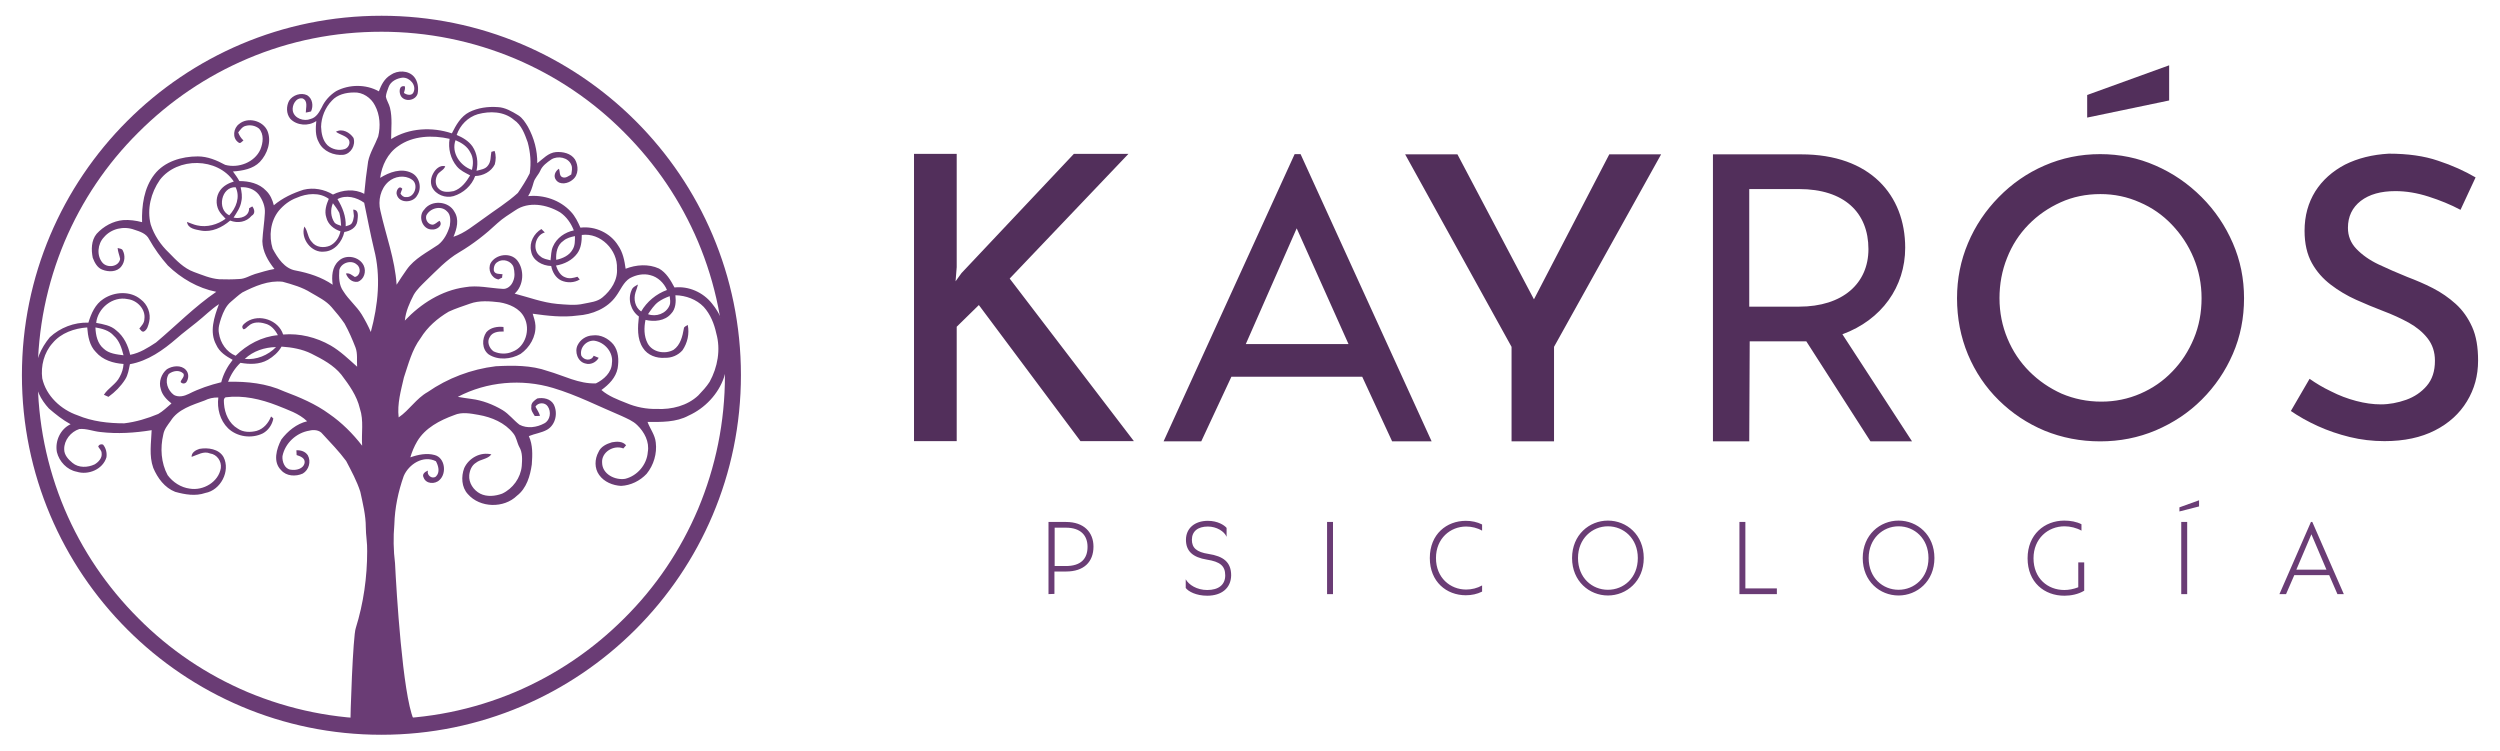<svg xmlns="http://www.w3.org/2000/svg" xmlns:xlink="http://www.w3.org/1999/xlink" xml:space="preserve" id="Capa_2" x="0" y="0" version="1.1" viewBox="0 0 1094.9 328.7"><style>.st1{fill:#6a3c75}.st2{fill:#522f5b}</style><defs><circle id="SVGID_1_" cx="167" cy="164.3" r="157.5"/></defs><clipPath id="SVGID_00000011737893333878508630000012830149947640601736_"><use xlink:href="#SVGID_1_" overflow="visible"/></clipPath><path fill="#6a3c75" fill-rule="evenodd" d="M171.1 32.8c3-2.1 7.8-2.1 10.3.9 1.6 2 2 4.8 1.5 7.3-.9 3.1-5.6 3.8-7.3 1.1-.9-1.5-1-4.9 1.7-4.3.3 1-.2 2-.4 2.9 1.2.9 3.5 1.4 4.2-.3 1.4-3.1-1.6-6.5-4.8-6.4-2.5.3-5.2 1.6-6.1 4.1-.5 1.4-1.1 2.8-1.2 4.2.3 1.7 1.4 3.2 1.8 4.9 1.1 4.5.5 9.1.5 13.7 7.9-4.9 17.9-5.4 26.6-2.5 1.8-3.6 3.9-7.4 7.6-9.3 3.8-1.9 8.2-2.5 12.4-2.2 3.3.1 6.3 1.9 9.1 3.6 1.9 1.2 3.1 3.2 4.2 5 2.7 4.9 4.2 10.4 4.1 16 2.5-1.9 4.8-4.6 8.2-4.9 3-.2 6.5.5 8.3 3.2 1.6 2.7 1.7 6.8-1 8.9-1.9 1.7-5.6 2.5-7.3.1-1.3-1.7-.3-3.9 1.3-4.9.5 1.2.1 3.2 1.5 3.7 1.4.6 2.7-.5 3.9-1.2.2-1.4.6-2.9 0-4.2-1.3-3.3-5.9-4.1-8.7-2.4-1.9 1.3-4 2.8-4.9 5-.8 1.8-2.4 3.2-2.9 5.1-.6 2.1-1.2 4.1-2.4 6 6.8-.7 14 1.7 18.7 6.8 1.9 2 3.1 4.5 4.2 7 6.4-.8 13.1 2.3 16.5 7.8 2.1 3 2.8 6.6 3.3 10.2 4.6-1.8 10-2.2 14.6-.1 3.2 1.8 5.1 5.1 6.8 8.3 6.2-.7 12.5 2.1 16.4 7 7.3 8.9 8.8 21.6 5.3 32.3-2.5 7.4-8.4 13.6-15.5 16.8-5.5 3-12 2.8-18 2.8 1.1 3 3.3 5.7 3.6 9 .6 4.8-.9 9.9-4 13.7-2.9 3.1-7 5.1-11.2 5.3-3.6-.2-7.4-1.7-9.6-4.8-2.1-2.9-2-6.9-.3-10 1-2.4 3.5-3.6 5.9-4.3 2.1-.4 4.7-.5 6.2 1.3-.4.5-.8.9-1.2 1.4-4.2-1.7-9.7 1.6-9.3 6.3.1 5 5.7 7.7 10.1 7 5.3-1.3 9.5-6.2 9.9-11.7.8-4.5-1.5-8.8-4.6-11.8-1.9-1.9-4.5-2.9-6.8-4-10-4.2-19.7-9.2-30.1-12.3-13.7-4.1-29-2.8-41.7 3.9 2 .4 4 .6 5.9.9 4.8.6 9.5 2.4 13.7 4.9 2.8 1.7 4.8 4.4 7.4 6.4 3.4 1.8 7.6 1.2 10.9-.6 2.6-1.4 3.1-5.1 1.5-7.4-1.2-1.9-4.3-1.8-5.4.1.7 1.3 1.6 2.6 2 4-.8.1-1.5.1-2.3.1-.7-1.2-1.8-2.5-1.5-4-.2-1.8 1.3-2.8 2.6-3.7 2.6-.5 5.8.1 7.2 2.6 1.9 3.7.9 8.9-2.9 11.1-2.5 1.4-5.4 1.7-8 2.8 1.8 3.9 1.6 8.2 1.3 12.4-.7 5-2.3 10.5-6.5 13.7-5.7 5.6-16.2 5.4-21.5-.7-2.8-3-3-7.7-1.6-11.4 2-4.4 7.1-7.2 11.9-6-1.7 2.2-4.7 2-6.8 3.7-1.8 1.1-2.7 3.3-2.9 5.4-.3 3.4 1.9 6.6 4.8 8.1 3 1.5 6.6 1.1 9.6 0 4.7-2.2 8.1-6.9 8.6-12.1.2-2.8.4-5.9-1.1-8.4-1-1.9-1.2-4.2-2.6-5.9-3.7-4.7-9.5-7.1-15.2-8.1-3.5-.6-7.3-1.4-10.7.1-6.3 2.3-12.7 5.6-16.2 11.5-1.3 2.2-2.3 4.6-3 7 3.4-1.2 7.2-2 10.7-1 4.5 1.2 5.3 8 2.1 10.9-2 2-6 1.8-7-1.1-.8-1.5.7-2.5 1.9-3-.6 2 1.8 3.9 3.5 2.6 1.9-1.8 1.1-4.7 0-6.7-5.5-2.8-11.9 1.3-14.1 6.5-2.4 6.8-3.9 13.9-4.1 21.2-.5 5.6-.4 11.3.3 17 .6 12.2 3.3 57.1 8.1 68.3-.2.7-.5 1.4-.7 2.1-9-.2-17.9.6-26.9.5-.2-3.4 1.1-39.4 2.3-42.5 3.4-10.9 5-22.3 5-33.7.1-3.5-.6-7-.6-10.5 0-5.2-1.3-10.4-2.4-15.5-1.5-4.7-3.9-9.1-6.2-13.5-3.1-4.2-6.8-8-10.4-11.9-1.3-1.7-3.8-1.9-5.7-1.4-5.7.9-10.7 5.5-11.8 11.2-.2 2.4 1 5.6 3.6 5.9 2.3.4 5.6-.3 6.1-3 .3-2.1-1.9-2.9-3.5-3.4 0-.7-.1-1.4-.1-2.1 1.9-.1 3.9.5 5 2.2 1.5 2.7.5 6.4-2.2 8-3.1 1.4-7.2 1.2-9.5-1.5-3.7-3.6-2-9.4.1-13.4 2.8-3.7 6.7-6.9 11.3-8-3.6-3.5-8.5-5-13.1-6.9-7.2-2.8-14.9-4.6-22.6-3.6-1.1.6-.7 1.9-.7 2.9.3 4.2 2.2 8.6 6 10.8 2.4 1.7 5.6 1.7 8.3 1 3.1-.9 5.2-3.5 6.3-6.3.3.2.8.7 1 .9-.5 2.7-2.2 5.2-4.6 6.5-4.9 2.4-11.2 1.6-15.2-2.2-3.6-3.5-4.9-8.7-4.3-13.5-2.1-.1-4.2.4-6 1.3-5.4 2-11.7 3.8-14.9 9-1.3 1.8-2.8 3.6-3.2 5.9-1.4 5.9-1 12.4 1.9 17.8 2.3 3.1 5.8 5.4 9.7 5.9 5.9 1 12.6-2.9 13.6-9 .4-3-1.7-6-4.7-6.4-2.8-1.2-5.4.6-8.1 1.5-.1-1.9 1.8-3 3.4-3.5 3.7-.7 8.6 0 10.6 3.6 3.1 6.1-1.3 14.5-8 15.7-4.3 1.5-8.9.7-13.2-.5-4.6-1.8-7.7-6-9.6-10.5-1.9-5.3-.9-11-.7-16.5-7.4 1.2-15 1.7-22.5.8-3.1-.3-6.1-1.6-9.2-1.3-3.7 1.2-6.7 4.9-6.6 8.9 0 2.5 1.8 4.4 3.6 5.9 2.7 2.3 6.7 2.1 9.7.7 1.7-1 3.4-2.8 3.1-4.9 0-1.2-1-2-1.5-2.9.3-.9 1.2-1.2 2.1-.9 1.3 1.5 1.8 3.7 1.5 5.6-1.6 5.3-8 7.9-13 6.3-4.3-.8-7.7-4.5-8.7-8.6-.9-4.8 1.5-10.1 6-12.2-3.5-1.9-6.6-4.4-9.5-6.9-3.5-3.8-6.2-8.8-6-14.1-.3-6.3 2.5-12.4 6.4-17.1 4.5-4.2 10.7-6.6 16.9-6.4 1.2-4 3-8.1 6.6-10.4 4.8-3.2 11.8-3.6 16.3.2 3 2.2 4.6 6.2 3.7 9.9-.4 1.6-.8 3.4-2.3 4.2-1 .3-1.4-.8-2-1.3.9-1.2 2.2-2.4 2.2-4.1.7-4.3-3.1-8.3-7.3-8.8-6.5-1.4-13.1 3.9-13.8 10.4 3.1.6 6.4 1.1 8.8 3.3 3.3 2.6 5.2 6.6 6.1 10.7 4.2-.8 7.8-3.1 11.3-5.4 8.8-7.4 16.9-15.7 26.4-22.2-8.1-1.6-15.4-5.9-21.2-11.5-3.1-3.5-5.9-7.4-8.2-11.5-1.2-2.5-4-3.4-6.5-4.2-4.6-1.7-10.1-.5-13.3 3.3-2.8 2.9-3.3 8.1-.6 11.2 2.1 2.4 7.1 1.8 7.7-1.7-.3-1.6-1-3.1-1.1-4.8.7.3 1.8.2 2.2 1 1.2 2.2 1 5.1-.6 7.1-1.9 2.5-5.6 2.5-8.3 1.4-2.2-.8-3.4-3.1-4.2-5.2-.7-3.5-.7-7.6 1.7-10.5 3-3.3 7.2-5.6 11.6-6 2.8-.2 5.6.2 8.3.9-.2-7.2.8-15 5.4-20.9 4.4-5.7 12-7.9 19-7.9 4.3 0 8.3 1.7 12 3.7 5.8 1.6 12.9-1.1 15.4-6.7 1.2-2.9 1.7-6.7-.6-9.2-1.6-1.3-3.8-1.7-5.7-1.2-1.6.3-2.5 1.8-3.4 2.9.5 1.4 1.3 2.6 2.3 3.5-.7.5-1.4 1.7-2.3.8-2.7-1.9-2.1-6.2.4-8 3.8-3.2 10.4-1.5 12.4 3 1.9 4.6 0 10.1-3.3 13.6-3 3.1-7.6 3.9-11.8 4.2 1 1.4 2 2.7 2.8 4.2 4.2 0 8.7 1 11.7 4.2 1.8 1.7 2.8 4 3.4 6.4 3.8-3.2 8.3-5.3 13-6.8 4.4-1.1 9.1-.2 12.9 2.1 4.2-2.1 9.5-2.6 13.7-.3.4-4.7 1-9.5 1.7-14.2.8-3.9 3-7.2 4.4-10.9 1.1-4.5.8-9.5-1.4-13.6-1.7-3.4-5.4-5.9-9.2-5.7-3.5 0-7.3.9-9.7 3.6-2.9 3-4.6 7.2-4.7 11.4.1 2.9.7 6 2.8 8.1 2 1.8 4.9 2.5 7.5 1.7 1.7-.5 2.8-2.8 1.7-4.3-1.4-1.7-3.8-2-5.5-3.3 2.8-1.6 6.1.3 7.7 2.7 1 3.2-1.1 6.9-4.4 7.4-4.2.4-8.9-1.5-10.8-5.5-1.6-2.8-1.4-6.2-1.1-9.3-3.4 2.4-8.6 2-11.4-1-1.8-2.2-1.8-5.5-.5-7.9 1.6-2.5 5.2-3.7 7.9-2.4 2.4 1.5 2.8 4.7 1.7 7.1-.8.2-1.6.4-2.3.5 0-2.1 1.1-5.1-1.4-6.2-2.9-.5-4.7 2.9-4.3 5.4.6 3.4 4.9 4.8 7.8 3.6 2.5-.6 3.8-3 4.9-5.1 1.3-2.9 3.6-5.4 6.3-7.1 5.7-3 13-3.1 18.7.1 1-2.7 2.4-5.6 5.2-7.2zM209.3 50c-4.4 1.3-7.8 4.8-9.3 9.1 2.6 1.1 5.2 2.6 6.9 5 2.1 3.1 2.6 7 1.8 10.7 1.8-.5 3.9-.7 5-2.3 1.4-1.7 1.1-4 1.5-6 .3-.1 1-.3 1.4-.4.7 1.9.6 4 .1 5.9-1.6 3.2-5.1 5-8.6 5.1-1.5 4.2-5.2 7.5-9.5 8.8-3.5 1-7.8-.6-9.4-4-.8-1.9-.5-4.1.5-5.9 1-1.9 2.9-3.8 5.3-3.2-.6 1.9-2.9 2.3-3.6 4.1-.9 1.9-.8 4.5.9 5.9 1.7 1.6 4.3 1.3 6.4.9 3.3-1.1 5.5-4 7.2-6.9-2.1-1.1-4.3-2.1-5.8-3.9-2.8-3.3-3.9-7.9-3.2-12.1-7.5-1.7-16.1-1.4-22.5 3.2-4.6 3.1-7.2 8.5-7.9 13.9 4-2.5 9.2-4.4 13.7-2.2 3.6 1.7 4.7 6.7 2.5 9.9-1.7 3.3-7.8 3.6-8.9-.3-.6-1.4.9-4.5 2.4-2.6-.3.7-.6 1.4-.8 2.1.5.8 1.3 1.6 2.3 1.5 3.9.5 5.9-5.7 2.6-7.7-3.1-2.1-7.5-1.4-10.2 1-3.5 3.1-4.6 8.3-3.5 12.7 2.4 10.8 6.4 21.3 7.1 32.4 1.4-2.3 2.9-4.4 4.4-6.6 3.4-4.9 9-7.6 13.8-10.9 2.6-2 4.2-5.2 5.1-8.3.3-2.2.5-4.9-1.3-6.4-2.6-2.7-7.5-1.3-9 1.9-.5 1.8.7 3.8 2.6 4 1.3 0 2.1-1.2 3.2-1.7 1.7 2.1-1.3 4-3.2 3.8-4.3.2-6.4-5.8-3.5-8.7 3.1-4.4 10.7-3.8 13.2.9 2.2 3.4 1.1 7.5-.4 11 5-1.6 9-5.1 13.2-8 5-3.7 10.4-7 15-11.2 1.9-2.8 3.7-5.6 5.2-8.6.7-4.5.3-9.2-.9-13.6-1.3-3.6-2.7-7.6-6-9.8-4.4-3.8-10.6-3.9-15.8-2.5zm-9.8 11.4c-2 5.5 2.1 11.3 7.2 13 .6-2.5.7-5.3-.7-7.6-1.3-2.7-3.9-4.3-6.5-5.4zM70 78.8c-3.9 5.6-5.7 12.8-4 19.5 1.5 4.7 4.4 9 8 12.4 3.2 3.3 6.5 6.8 10.9 8.4 3.6 1.3 7.2 2.9 11.1 3.2 2.9.1 5.8.1 8.7-.1 2.5 0 4.7-1.5 7-2.2 2.8-.8 5.6-1.7 8.5-2.2-2.8-3.5-5.2-7.6-5.3-12.2.2-4.1.9-8.2 1.1-12.3.2-2.9-1-5.8-2.7-8.1-1.9-2.4-4.9-3.4-7.9-3.2.4 2 .8 4.1.3 6.2-.4 2.7-2 4.9-3.4 7.1 2.9.7 6.9-.5 6.8-4.1.4-.2 1.1-.6 1.4-.8 1 1.3 1.4 3.2-.3 4.1-2.3 2.8-6.1 3.4-9.4 2.1-3.5 3-8 5.2-12.7 4.4-2.4-.5-5.8-.8-6.2-3.8 1.5.5 2.9 1.2 4.4 1.5 4.3 1 9-.3 12.5-2.9-1.1-1.2-2.3-2.3-3-3.7-1.4-2.7-1.2-6.2.6-8.7 1.4-2 3.7-3.2 6-3.9-7.1-10.6-24.7-10.8-32.4-.7zm30.4 15.5c3-3.2 4.9-8 2.8-12.3-6.3-.3-8.3 9.7-2.8 12.3zm29.6-7.7c-3.1 1.1-5.8 3.2-7.9 5.7-3.7 4.6-4.4 11.1-2.7 16.6 2.2 4.1 5.2 8.8 10.2 9.6 5.7 1.1 11.3 2.9 16.1 6.2-.5-3.6-.3-7.8 2.6-10.4 3.1-3.1 9.1-2 11 2 1.2 2.6.2 6.1-2.6 7.1-2.5.4-4.4-1.4-5.2-3.6 1.6-.4 2.7.8 3.9 1.5 2.5-.5 2.8-4 .9-5.4-2.4-2.3-7-.8-7.7 2.4-.2 3.1-.2 6.6 1.8 9.3 2.3 3.7 5.7 6.4 8 10.1 1.5 2.5 2.9 5.1 4 7.7 3.2-11.8 4.5-24.4 1.4-36.3-1.6-6.7-2.9-13.6-4.3-20.3-3.3-2.4-7.9-3.6-11.7-1.6 2.2 3.6 3.8 7.6 3.6 11.9.8-.3 1.7-.4 2.4-1 .9-1 1-2.3 1.2-3.5-.1-.9-.2-1.9-.3-2.8 2.7.1 2 3.2 1.8 5.1-.4 2.8-3.1 4.3-5.7 4.7-.9 4.2-4.2 8.4-8.8 8.6-5.6.7-10.5-5.7-8.7-11 1.6 2 1.4 4.9 3.3 6.8 1.8 2.4 5.3 2.7 7.9 1.6 2.5-1.2 4.1-3.7 4.6-6.3-2.8-.9-5.5-3-6.2-6.1-.9-2.7 0-5.6 1.1-8.1-4.1-3-9.7-2.4-14-.5zm15.8 2.4c-1.2 2.8-1 6.1.8 8.6.7.7 1.8.9 2.8 1.3-.1-1.9-.3-3.8-.8-5.7-.8-1.5-1.8-2.9-2.8-4.2zm79.9 3.1c-2.7 1.8-5.4 3.4-7.8 5.6-5.1 4.8-10.7 9.2-16.8 12.8-5.5 3.2-9.9 8-14.5 12.4-1.9 1.9-4 3.8-5.4 6.2-1.8 3.5-3.5 7.2-3.9 11.3 7-7.4 16.1-13.2 26.3-14.6 5.5-1 10.9.4 16.4.7 2.1.3 4-1.4 4.7-3.3.9-1.9.7-4.2.2-6.2-.9-2.7-4.6-3.9-6.9-2.3-1.4.7-1.9 2.4-1.7 3.9.5 1.6 2.5 1.3 3.8 1.5-.1.4-.2 1.1-.2 1.5-.6.3-1.1.5-1.6.8-3.2-.6-4.8-4.4-3.4-7.2 2.3-3.9 8.6-4.8 11.6-1.2 3.3 4.2 2.9 11-1.1 14.6 6.2 1.6 12.2 3.9 18.6 4.5 3.9.3 7.9.8 11.7-.1 2.8-.6 5.8-.8 8.1-2.7 3.8-3.1 6.8-7.7 6.4-12.7.4-8.1-7.2-15.8-15.4-14.7 0 2.8-.3 5.8-2 8.1-2.2 3-5.7 4.7-9.3 5.3.7 2.1 1.9 4.5 4.2 5.2 1.7.7 3.5.2 5.2-.3.2.3.7.9 1 1.2-2.4 1.5-5.6 1.6-8.2.4-2.4-1.2-3.8-3.7-4.3-6.3-3.9-.1-8.2-2.4-8.8-6.5-.9-3.8 1.2-7.7 4.5-9.7l1.5 1.5c-4.3 1.2-5.7 7.9-1.9 10.5 1.2 1.1 2.9 1.3 4.4 1.7.3-2 .2-4.2 1.1-6.1 1.6-3.7 5.2-6.2 9.1-7-1.2-3.1-3.2-6-6-7.9-5.9-3.5-13.8-4.9-19.6-.9zm21 13.4c-2.7 1.8-3.3 5.3-3.1 8.3 2.8-.6 5.7-1.9 7.1-4.4 1.2-1.8 1.1-4 1.1-6-1.8.4-3.6.8-5.1 2.1zm29.2 16.3c-2.9 1.8-4.1 5.2-6.1 7.9-3.8 5.4-10.5 8.1-16.9 8.5-6.5.9-13.1.1-19.6-.8.5 1.7 1.1 3.3 1.2 5.1.3 4.9-2.5 9.7-6.5 12.5-4.2 2.4-9.9 2.9-14 .2-3-2.3-3-6.8-1-9.7 1.8-2.1 4.9-2.6 7.5-2.3 0 .7.1 1.3.1 2-2.2-.1-5 .2-6.1 2.4-1.4 2.1-.2 5 1.7 6.3 2.6 1.2 5.7 1.3 8.3.1 5.7-2.1 7.9-9.8 5.1-15-2-4-6.6-5.9-10.8-6.6-4.3-.5-8.9-.9-13 .6-3.1 1.1-6.3 2.1-9.3 3.5-4.9 2.9-9.3 6.7-12.3 11.6-3.8 5.1-5.3 11.3-7.3 17.2-1.3 5.7-3 11.5-2.3 17.5 4.7-3.2 7.7-8.3 12.7-11.1 8.8-6.1 19.1-10 29.8-11.3 7.6-.4 15.5-.5 22.8 2.1 7 2 13.7 5.7 21.1 5.4 3.5-1.7 6.9-4.8 7-8.9.7-4.7-3.2-9.2-7.8-9.8-3.5-.2-6.5 3.2-5.6 6.6 1.2 2.1 4.4 2.4 5.4 0 .7.3 1.5.6 2.2.9-1.1 2-3.6 3.2-5.8 2.5-3.4-.7-4.9-5.2-3.4-8.1 1.2-2.4 3.7-4.1 6.5-4.2 3.5-.5 6.9 1.3 9.1 3.9 2.3 2.9 2.5 6.9 1.9 10.5-.8 4.1-3.8 7.1-7.1 9.5 3.1 2.7 7.1 4.2 10.9 5.7 4.2 1.8 8.8 2.7 13.4 2.6 6.5.3 13.3-1.4 18.1-5.9 1.8-1.9 3.6-3.8 5-6 3.5-6.4 4.9-14.1 2.9-21.2-.9-4.2-2.6-8.4-5.5-11.6-3.2-3.3-7.8-5-12.4-5.1.3 2.7.2 6-1.9 8.1-2.7 3.2-7.4 3.6-11.2 2.7-.7 3.4-.7 7.1.9 10.2 2.1 4 7.6 5 11.4 2.9 3-2.1 3.9-5.9 4.5-9.3 0-.9 1.1-1.1 1.7-1.6.8 3.8-.1 7.9-2.3 11.1-1.9 2.2-4.8 3.4-7.7 3.3-3.6.3-7.6-1.1-9.6-4.3-2.7-4-2.3-9.2-1.8-13.8-3.5-2.5-5-7.5-3.2-11.5.4-1.3 1.7-1.9 2.8-2.5-.3 1.2-.7 2.4-1.1 3.5-.9 2.9-.2 6.5 2.5 8.3 2.5-4.3 6.6-7.7 11.3-9.4-1.3-3.1-4-5.7-7.3-6.5-2.9-.8-6.1-.2-8.9 1.3zm-169.8 6.3c-1.8 1.2-3.3 2.7-4.9 4-2.2 1.8-3.4 4.5-4.3 7.1-.7 2.2-1.5 4.4-1 6.8.6 4.2 3.3 8.2 7.3 9.8 5-4.9 11.5-8.4 18.5-9-1.2-2.3-3-4.5-5.7-5.1-2.3-.7-5.2-.8-7.1 1-.8.5-1.3 1.5-2.3 1.5-1.4-1.4.5-2.5 1.5-3.3 5.5-3.6 13.9-.7 15.9 5.6 7.2-.6 14.5 1.2 20.8 4.8 4.3 2.5 7.9 6 11.6 9.3-.2-2.8.3-5.7-.7-8.4-1.4-3.6-2.9-7.1-4.8-10.5-1.7-2.5-3.7-4.9-5.7-7.2-2.4-2.8-5.8-4.4-9-6.3-3.8-2.4-8.1-3.6-12.4-4.8-6.2-.7-12.2 1.9-17.7 4.7zm182.1 4.2c-1.8 1.4-3.1 3.4-4.4 5.3 3.5 1.3 7.9-.2 9.4-3.8.6-1.3.2-2.8.1-4.1-1.9.7-3.6 1.5-5.1 2.6zm-202 8.8c-2.9 2.4-6 4.6-8.8 7.1-5.9 5.1-12.6 9.9-20.5 11.3-.5 2.3-.8 4.7-2.1 6.7-1.9 3-4.4 5.5-7.3 7.6-.5-.2-1.5-.7-2-.9 1.9-3 5.3-4.6 6.9-7.8 1-1.8 1.6-3.7 1.7-5.7-4.5-.3-9.1-1.7-12.1-5.2-2.8-2.8-3.5-6.9-3.8-10.8-5.6.4-11.5 2.4-15.2 6.9-3.7 4.1-5.2 10-4.5 15.4 1.7 7.7 8.2 13.7 15.5 16.2 6.4 2.7 13.5 3.5 20.4 3.5 5.1-.6 10.1-2.1 14.9-4.1 2.1-1.2 3.9-3 5.8-4.6-2.1-1.7-4.1-3.7-4.7-6.4-1-3.1.3-6.6 2.7-8.6 2.4-1.5 6.2-2 8.3.3 1.4 1.5 1.3 3.8.2 5.4-.7.8-1.9.7-2.5-.1.3-1.3 1.8-2.2 1.3-3.6-1.8-1.9-4.7-1.3-6.5.1-1.9 3.1-.5 7.2 2.3 9.2 2.1 1.1 4.5.5 6.5-.5 4.5-2.3 9.3-3.9 14.2-5.1.9-3.6 2.7-6.9 5-9.8-2.9-1.6-5.8-3.4-7.2-6.6-3.1-5.6-.9-12.2 1.2-17.8-3.5 2.3-6.4 5.3-9.7 7.9zm-44.4 2.3c.1 3.4.9 7.1 3.6 9.3 2.3 2.2 5.7 2.5 8.7 2.9-.8-3.1-1.8-6.4-4.3-8.6-2-2.3-5.1-3.1-8-3.6zm65.4 13.8c5.1.5 10.2-1.6 13.7-5.2-5 .1-10 1.7-13.7 5.2zm10.1.4c-3.7 2.1-8 2-12 1.3-2.4 2.3-4.2 5.1-5.4 8.3 8.3-.2 16.9.7 24.5 4.2 6.9 2.6 13.8 5.5 19.8 9.9 5.5 3.8 10.3 8.6 14.4 13.9-.4-5.4.8-11-1-16.3-1.3-5.6-4.7-10.3-8.1-14.8-3.4-4.2-8.3-6.8-13.1-9.2-4-2-8.6-2.8-13.1-3.1-1.4 2.5-3.6 4.4-6 5.8z" clip-path="url(#SVGID_00000011737893333878508630000012830149947640601736_)" clip-rule="evenodd"/><path d="M167 13.9c20.3 0 40 4 58.6 11.8 17.9 7.6 34 18.4 47.8 32.3 13.8 13.8 24.7 29.9 32.3 47.8 7.8 18.5 11.8 38.3 11.8 58.6s-4 40-11.8 58.6c-7.6 17.9-18.4 34-32.3 47.8-13.8 13.8-29.9 24.7-47.8 32.3-18.5 7.8-38.3 11.8-58.6 11.8-20.3 0-40-4-58.6-11.8-17.9-7.6-34-18.4-47.8-32.3C46.8 257 35.9 240.9 28.3 223c-7.8-18.5-11.8-38.3-11.8-58.6s4-40 11.8-58.6c7.6-17.9 18.4-34 32.3-47.8 13.8-13.8 29.9-24.7 47.8-32.3 18.6-7.9 38.3-11.8 58.6-11.8m0-7C80.1 6.9 9.6 77.4 9.6 164.3S80.1 321.8 167 321.8s157.5-70.5 157.5-157.5S254 6.9 167 6.9z" class="st1"/><path d="m419 117-.5 6.2 2.6-3.6 49.2-52.2h23.9l-52 54.6 54.4 71.2h-23.4l-44.5-59.6-9.7 9.5v50.1h-18.7V67.4H419V117zM509.6 193.3 567 67.5h2.6L627 193.3h-17.3L596.6 165h-57.3l-13.2 28.3h-16.5zm36-42.6h45L567.9 100l-22.3 50.7zM662 151.9l-46.6-84.3h22.9l36.2 68.6-5.5.3 35.8-68.9h22.7l-46.9 84.3v41.4H662v-41.4zM750.2 193.3V67.6h38.7c30.1 0 45.5 17.8 45.5 40.9 0 17.1-10.3 31.6-27.5 37.9l30.5 46.9h-18.2l-28.1-43.8h-24.8l-.2 43.8h-15.9zm15.9-59h21.8c19.2 0 30.4-10.2 30.4-25.2 0-16-10.6-26.3-30.4-26.3h-21.8v51.5zM857.1 130.6c0-8.5 1.6-16.5 4.8-24.1 3.2-7.6 7.7-14.3 13.5-20.2 5.8-5.9 12.4-10.5 20-13.8 7.6-3.3 15.7-5 24.4-5 8.6 0 16.7 1.7 24.2 5 7.6 3.3 14.3 7.9 20.2 13.8 5.9 5.9 10.4 12.6 13.7 20.2 3.3 7.6 4.9 15.6 4.9 24.1 0 8.7-1.6 16.8-4.9 24.4-3.3 7.6-7.8 14.2-13.6 20-5.8 5.8-12.5 10.2-20.2 13.5-7.6 3.2-15.7 4.8-24.3 4.8-8.7 0-16.8-1.6-24.4-4.7-7.6-3.2-14.2-7.6-20-13.3-5.8-5.7-10.3-12.4-13.5-20-3.2-7.7-4.8-15.9-4.8-24.7zm18.6 0c0 6.3 1.2 12.2 3.5 17.7s5.5 10.3 9.6 14.4 8.8 7.3 14.1 9.7c5.4 2.3 11.2 3.5 17.4 3.5 6.1 0 11.8-1.2 17.1-3.5 5.3-2.3 10-5.5 14-9.7 4-4.1 7.1-8.9 9.4-14.4 2.3-5.5 3.4-11.4 3.4-17.7 0-6.3-1.2-12.2-3.5-17.7s-5.5-10.3-9.5-14.5c-4-4.2-8.7-7.5-14.1-9.8-5.4-2.4-11.1-3.6-17.2-3.6-6.3 0-12.1 1.2-17.4 3.6-5.3 2.4-10 5.6-14.1 9.8-4.1 4.2-7.2 9-9.4 14.6-2.2 5.5-3.3 11.4-3.3 17.6zM914.1 51.5v-9.9l35.9-13V44zM1077.6 91.9c-4.3-2.3-9-4.2-14-5.8-5-1.6-9.8-2.4-14.5-2.4-6.4 0-11.4 1.4-15.2 4.3-3.7 2.9-5.6 6.8-5.6 11.8 0 3.5 1.2 6.6 3.7 9.2 2.5 2.6 5.7 4.9 9.7 6.8 4 1.9 8.2 3.7 12.6 5.5 3.7 1.4 7.5 3 11.2 4.9 3.7 1.9 7 4.2 10 6.9s5.4 6.1 7.2 10.1c1.8 4 2.6 8.9 2.6 14.7 0 6.6-1.6 12.5-4.9 17.9-3.2 5.3-7.9 9.6-14 12.7-6.1 3.1-13.4 4.7-22.1 4.7-5.2 0-10.3-.6-15.2-1.8-4.9-1.2-9.6-2.8-14-4.8s-8.3-4.2-11.8-6.6l8.2-14.1c2.7 1.9 5.8 3.8 9.4 5.5 3.5 1.8 7.2 3.2 11 4.2s7.4 1.5 10.8 1.5c3.7 0 7.4-.7 11.1-2 3.6-1.3 6.6-3.3 9-6.1 2.4-2.8 3.6-6.4 3.6-11 0-3.9-1.1-7.1-3.2-9.8-2.1-2.7-4.9-5-8.3-6.9-3.5-1.9-7.2-3.6-11.2-5.1-3.9-1.5-7.8-3.1-11.8-4.9-4-1.8-7.7-4-11.1-6.6s-6.2-5.7-8.3-9.5c-2.1-3.8-3.2-8.5-3.2-14.1 0-6.6 1.6-12.3 4.7-17.3 3.1-4.9 7.5-8.8 13-11.7 5.6-2.8 12-4.4 19.2-4.8 8.3 0 15.5 1 21.6 3.1 6.1 2 11.6 4.5 16.4 7.3l-6.6 14.2z" class="st2"/><path d="M459.2 260.2v-31.6h7.7c7.8 0 12 4.5 12 10.8 0 6.7-4.2 10.9-12 10.9h-5.1v9.8l-2.6.1zm2.7-12.3h4.9c6.6 0 9.5-3.2 9.5-8.4 0-5-3-8.4-9.5-8.4h-4.9v16.8zM528.7 260.9c-4.9 0-8.3-1.9-9.4-3.4v-3.8c1.3 2.4 4.9 4.7 9.4 4.7 5 0 7.9-2.3 7.9-6.4 0-4.2-2.3-6-8-6.9-6.2-1-9.2-3.7-9.2-8.7 0-5 3.8-8.3 9.6-8.3 4.3 0 7.2 1.9 8.2 3.1v3.9c-1-2.4-4.4-4.5-8.2-4.5-4.4 0-7 2.1-7 5.8 0 3.5 2 5.4 7.3 6.2 6.4 1 9.9 3.5 9.9 9.4-.1 5.6-4.2 8.9-10.5 8.9zM581.2 260.2v-31.6h2.6v31.6h-2.6zM642 260.7c-8.5 0-15.8-5.9-15.8-16.3 0-10.5 7.4-16.3 15.8-16.3 2.5 0 4.9.5 7.1 1.6v2.7c-2.1-1.2-4.6-1.8-7-1.8-6.9 0-13.2 5.2-13.2 13.8 0 8.7 6.3 13.8 13.2 13.8 2.4 0 4.9-.6 7-1.8v2.7c-2.2 1.1-4.6 1.6-7.1 1.6zM688.5 244.4c0-10.2 7.6-16.4 15.7-16.4 8.2 0 15.7 6.2 15.7 16.4s-7.6 16.4-15.7 16.4-15.7-6.2-15.7-16.4zm28.8 0c0-8.6-6.2-13.9-13.1-13.9-6.9 0-13.1 5.4-13.1 13.9 0 8.7 6.2 13.9 13.1 13.9 6.9 0 13.1-5.2 13.1-13.9zM761.8 260.2v-31.6h2.6v29.1h13.8v2.5h-16.4zM815.8 244.4c0-10.2 7.6-16.4 15.7-16.4 8.2 0 15.7 6.2 15.7 16.4s-7.6 16.4-15.7 16.4c-8.2 0-15.7-6.2-15.7-16.4zm28.8 0c0-8.6-6.2-13.9-13.1-13.9-6.9 0-13.1 5.4-13.1 13.9 0 8.7 6.2 13.9 13.1 13.9 6.8 0 13.1-5.2 13.1-13.9zM904.1 260.9c-8.7 0-16.1-5.8-16.1-16.4 0-10.4 7.4-16.5 16.1-16.5 2.7 0 5.4.5 7.5 1.6v2.8c-2.1-1.2-4.9-1.9-7.4-1.9-7.3 0-13.6 5.4-13.6 14 0 8.8 6.2 13.9 13.5 13.9 1.9 0 4.1-.4 6.1-1.2v-10.9h2.6v12.4c-2.6 1.6-5.9 2.2-8.7 2.2zM955.3 260.2v-31.6h2.6v31.6h-2.6zM954.5 224v-1.8l8.6-3.1v2.7zM998.3 260.2l13.8-31.6h.6l13.8 31.6h-2.8l-3.6-8.3h-15.3l-3.6 8.3h-2.9zm7.4-10.7h13.2l-6.6-15.5-6.6 15.5z" class="st1"/></svg>